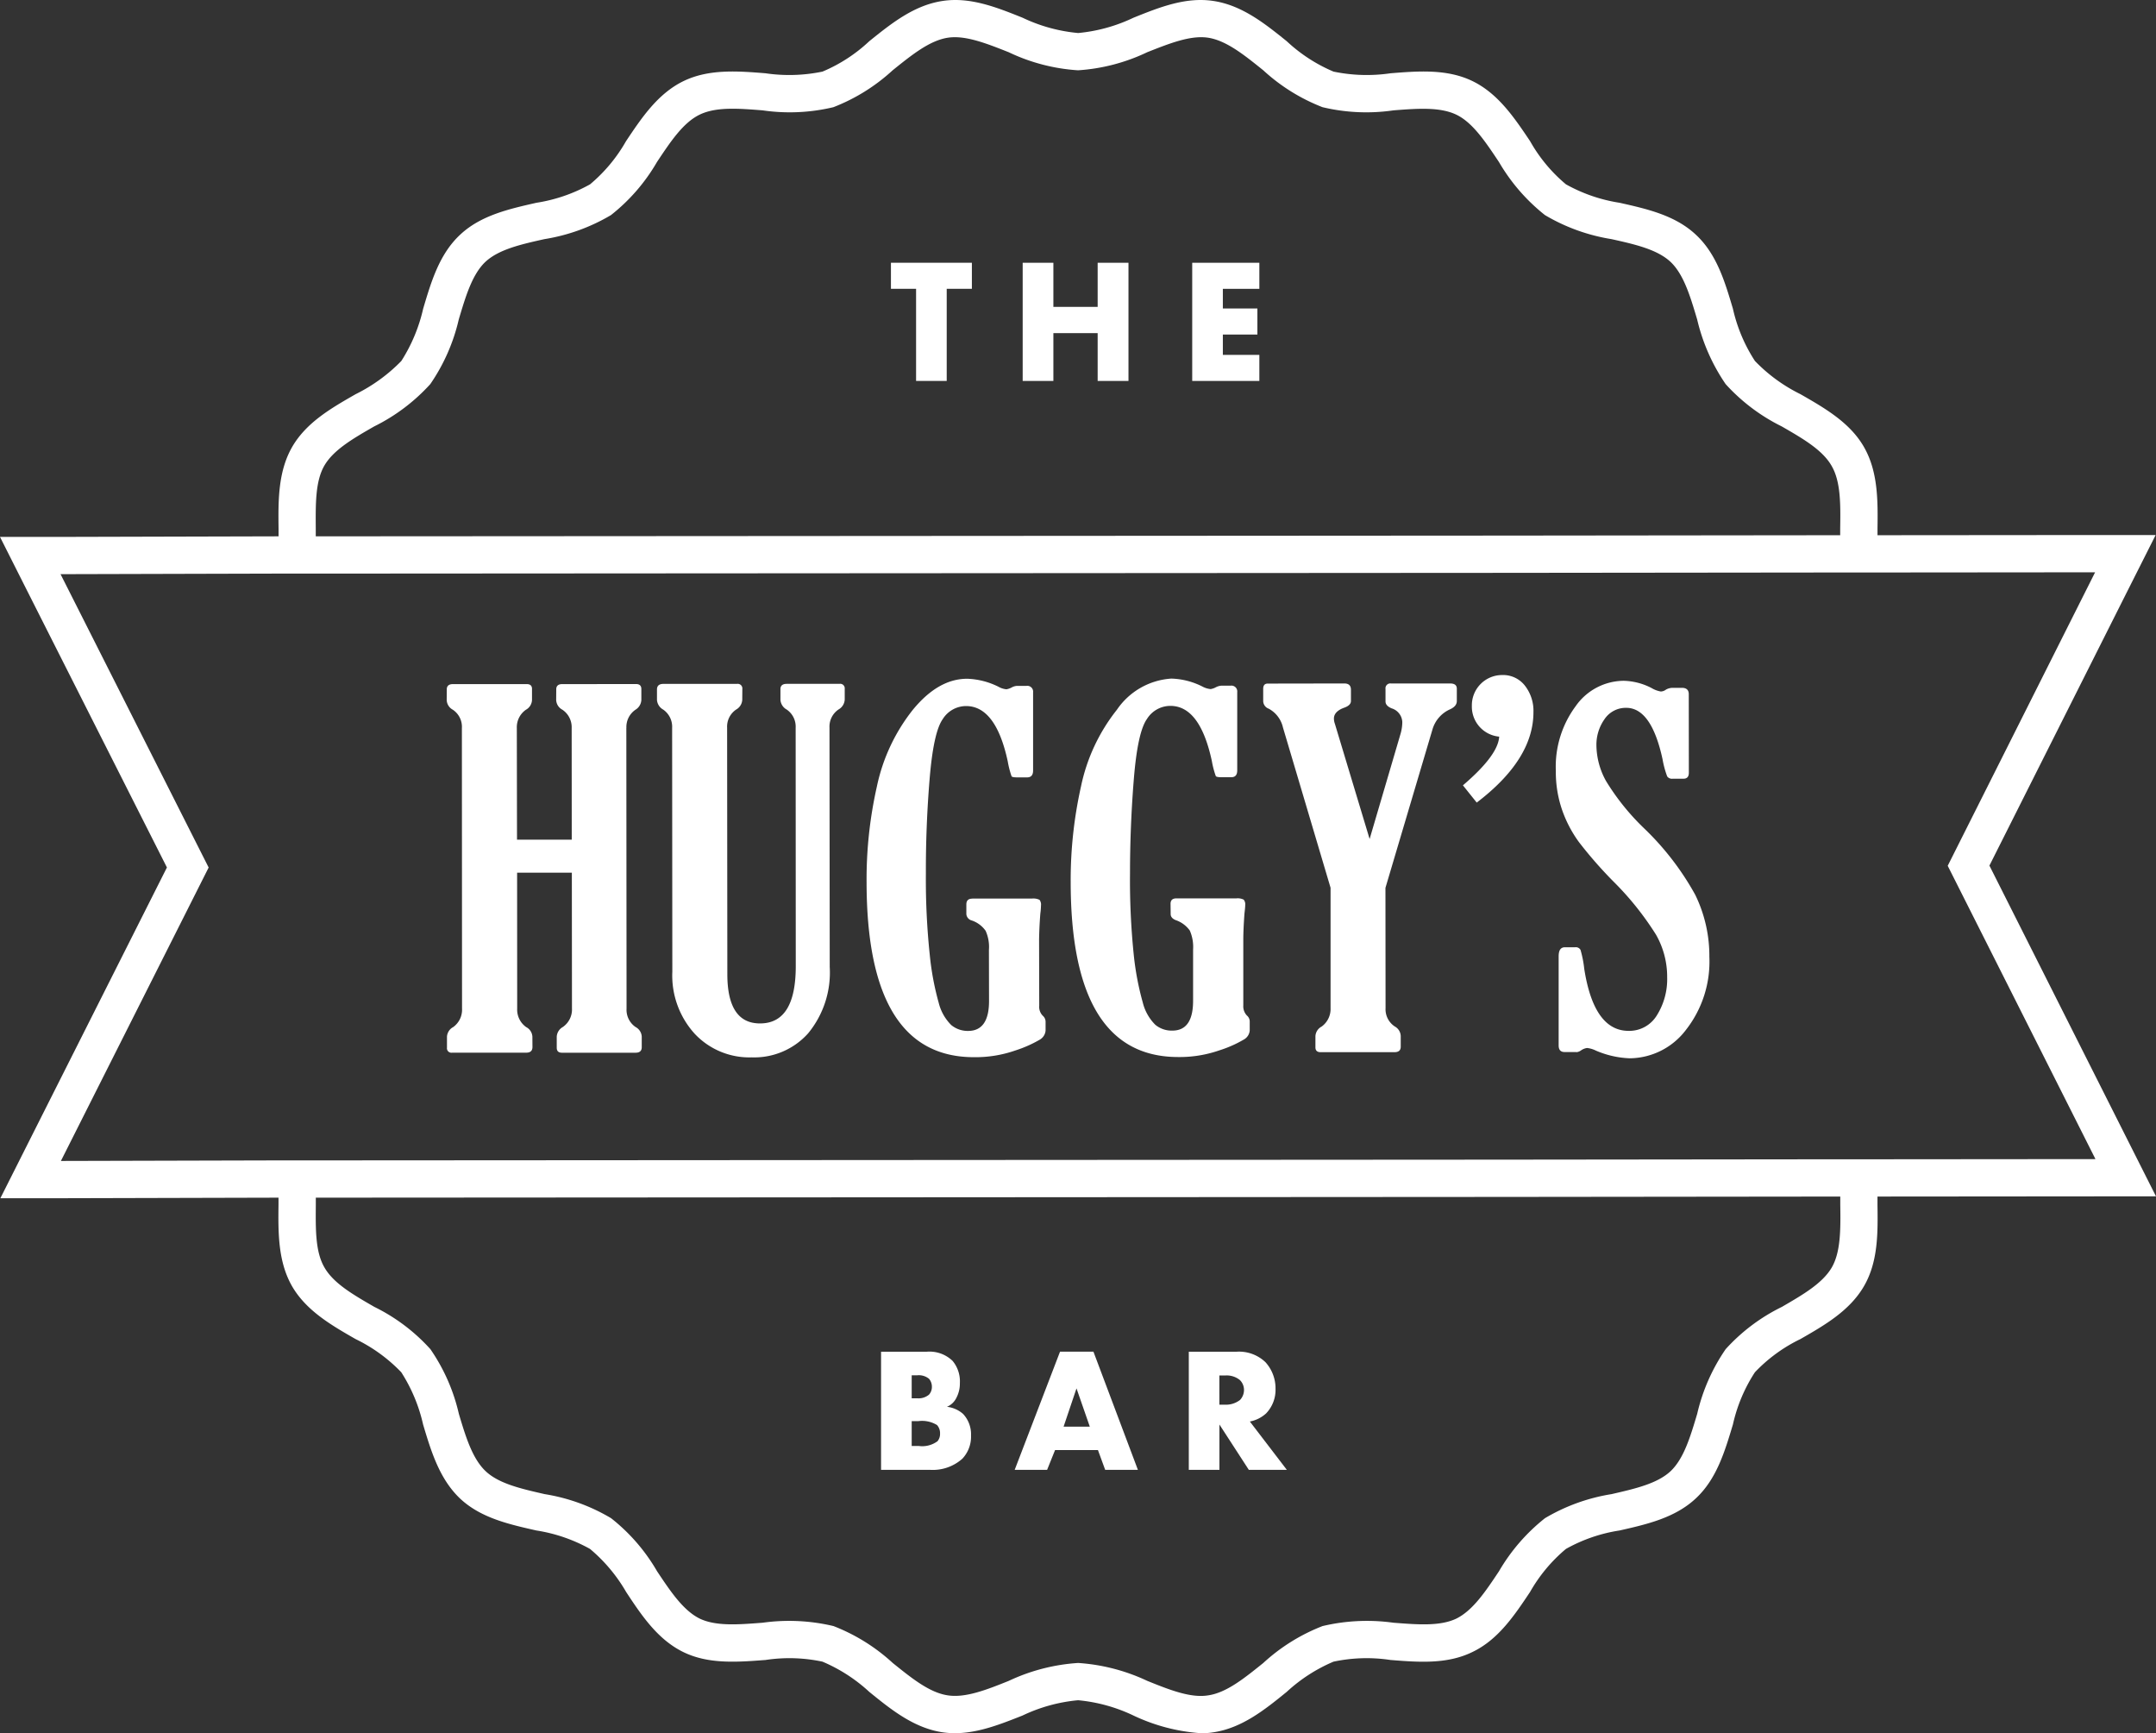 <?xml version="1.0" encoding="UTF-8"?> <svg xmlns="http://www.w3.org/2000/svg" viewBox="0 0 174.178 139.987"><rect x="0" y="0" width="174.178" height="139.987" fill="#333333" stroke="none"/><title>Fichier 1</title><g id="Calque_2" data-name="Calque 2"><g id="Calque_8_-_copie_2" data-name="Calque 8 - copie 2"><path d="M169.287,96.627h4.891l-2.2-4.365-11.258-22.35L171.95,47.578l2.2-4.365h-4.891l-17.58.015V42.7c.031-2.257.046-4.59-1.083-6.577s-3.176-3.16-5.147-4.289a13.172,13.172,0,0,1-3.672-2.679A12.9,12.9,0,0,1,140,24.942c-.648-2.182-1.31-4.425-3-5.99-1.67-1.565-3.943-2.077-6.155-2.574a12.954,12.954,0,0,1-4.335-1.49,12.579,12.579,0,0,1-2.9-3.491c-1.265-1.882-2.574-3.838-4.651-4.847-2.047-.993-4.364-.812-6.622-.632a13.188,13.188,0,0,1-4.606-.135,12.865,12.865,0,0,1-3.777-2.453c-1.776-1.43-3.612-2.9-5.915-3.251-2.242-.346-4.38.512-6.472,1.354A13.192,13.192,0,0,1,87.1,2.667a13.187,13.187,0,0,1-4.485-1.234C80.519.591,78.367-.267,76.14.079,73.837.425,72,1.9,70.225,3.33a12.679,12.679,0,0,1-3.778,2.453,13.182,13.182,0,0,1-4.605.135c-2.243-.18-4.575-.361-6.622.632-2.077,1.009-3.386,2.965-4.651,4.862a12.718,12.718,0,0,1-2.9,3.476,12.954,12.954,0,0,1-4.335,1.49c-2.2.5-4.485,1.009-6.155,2.574-1.686,1.565-2.348,3.808-2.995,5.99a13.252,13.252,0,0,1-1.762,4.214,13.491,13.491,0,0,1-3.687,2.679c-1.972,1.129-4,2.288-5.147,4.289-1.129,1.987-1.114,4.32-1.084,6.577v.617l-17.624.046H0l2.2,4.364L13.485,70.063,2.227,92.413.03,96.777H4.921L22.5,96.732v.557c-.03,2.258-.045,4.591,1.084,6.577,1.144,1.987,3.175,3.161,5.147,4.289a12.9,12.9,0,0,1,3.687,2.679,13.122,13.122,0,0,1,1.762,4.215c.647,2.167,1.324,4.409,2.995,5.99,1.67,1.565,3.958,2.076,6.155,2.573a13,13,0,0,1,4.335,1.49,13.023,13.023,0,0,1,2.919,3.477c1.25,1.9,2.559,3.853,4.636,4.861,2.047.993,4.379.8,6.622.632a12.829,12.829,0,0,1,4.605.136,13.083,13.083,0,0,1,3.778,2.438c1.776,1.445,3.612,2.919,5.915,3.266,2.227.331,4.379-.527,6.471-1.355a13.187,13.187,0,0,1,4.485-1.234,13.192,13.192,0,0,1,4.47,1.234,15.091,15.091,0,0,0,5.464,1.43,5.809,5.809,0,0,0,1.008-.075c2.3-.347,4.139-1.821,5.915-3.266a13.079,13.079,0,0,1,3.777-2.438,12.835,12.835,0,0,1,4.606-.136c2.258.181,4.575.361,6.622-.647,2.077-.993,3.386-2.95,4.651-4.846a12.723,12.723,0,0,1,2.9-3.477,12.787,12.787,0,0,1,4.335-1.49c2.212-.5,4.485-1.023,6.155-2.589,1.686-1.565,2.348-3.807,3-5.974a12.779,12.779,0,0,1,1.776-4.215,12.6,12.6,0,0,1,3.672-2.679c1.971-1.128,4-2.3,5.147-4.289s1.114-4.319,1.083-6.577v-.647ZM26.2,37.614c.737-1.279,2.333-2.2,4.033-3.175a15.183,15.183,0,0,0,4.53-3.417,15.225,15.225,0,0,0,2.3-5.222c.557-1.866,1.084-3.643,2.152-4.651,1.084-1.008,2.875-1.414,4.771-1.836a15.248,15.248,0,0,0,5.373-1.941,15.038,15.038,0,0,0,3.718-4.29c1.083-1.625,2.107-3.175,3.446-3.822s3.146-.5,5.087-.347a15.189,15.189,0,0,0,5.719-.256,15.162,15.162,0,0,0,4.786-2.98c1.536-1.234,2.98-2.407,4.47-2.633,1.415-.211,3.116.466,4.907,1.174a15.208,15.208,0,0,0,5.6,1.459A15.209,15.209,0,0,0,92.68,4.218c1.791-.708,3.492-1.385,4.907-1.174,1.49.226,2.934,1.4,4.469,2.633a15.166,15.166,0,0,0,4.787,2.98,15.254,15.254,0,0,0,5.734.256c1.926-.15,3.747-.286,5.072.347s2.363,2.2,3.446,3.822a15.257,15.257,0,0,0,3.718,4.29,15.241,15.241,0,0,0,5.373,1.941c1.9.422,3.687.828,4.771,1.836,1.068,1.008,1.595,2.785,2.152,4.651a15.516,15.516,0,0,0,2.3,5.222,15.183,15.183,0,0,0,4.53,3.417c1.7.978,3.3,1.9,4.033,3.19.738,1.265.723,3.1.692,5.042v.557l-27.391.03-95.66.06H25.51v-.647C25.5,40.73,25.465,38.894,26.2,37.614ZM147.99,102.361c-.752,1.294-2.348,2.212-4.033,3.191a15.041,15.041,0,0,0-4.545,3.416,15.263,15.263,0,0,0-2.3,5.223c-.557,1.866-1.084,3.627-2.152,4.635-1.084,1.009-2.875,1.415-4.771,1.851a15.243,15.243,0,0,0-5.373,1.942,15.239,15.239,0,0,0-3.718,4.289c-1.083,1.626-2.107,3.161-3.446,3.823-1.325.632-3.146.481-5.087.331a15.542,15.542,0,0,0-5.719.271,15.184,15.184,0,0,0-4.787,2.98c-1.535,1.234-2.979,2.408-4.469,2.619-1.415.226-3.116-.452-4.907-1.174a15.468,15.468,0,0,0-5.584-1.445,15.467,15.467,0,0,0-5.6,1.445c-1.791.722-3.492,1.385-4.907,1.174-1.49-.211-2.934-1.385-4.47-2.619a15.18,15.18,0,0,0-4.786-2.98,15.527,15.527,0,0,0-5.719-.271c-1.941.15-3.762.3-5.087-.331-1.339-.662-2.363-2.2-3.446-3.823a15.02,15.02,0,0,0-3.718-4.289,15.175,15.175,0,0,0-5.358-1.942c-1.911-.436-3.7-.842-4.771-1.851s-1.61-2.769-2.167-4.635a15.105,15.105,0,0,0-2.3-5.223,14.977,14.977,0,0,0-4.53-3.416c-1.7-.979-3.3-1.9-4.033-3.191-.738-1.264-.708-3.1-.693-5.042v-.587h.136l95.675-.06,27.346-.03v.677C148.7,99.26,148.713,101.1,147.99,102.361Zm.843-8.729-27.512.03-95.675.06H22.32l-17.4.045,11.936-23.7L4.891,46.374l17.414-.046h3.311l95.66-.06,27.542-.03h3.04l17.4-.015L157.351,69.928l11.936,23.689-17.414.015Z" style="fill:#fff"></path><path d="M50.6,58.788l.018,22.672a1.682,1.682,0,0,0,.732,1.492.93.93,0,0,1,.495.769v.862c0,.292-.167.442-.495.442H45.4c-.282,0-.422-.132-.422-.4l0-.9a.952.952,0,0,1,.48-.769,1.716,1.716,0,0,0,.75-1.5l-.01-10.972-4.422,0,.006,10.972a1.728,1.728,0,0,0,.728,1.5.927.927,0,0,1,.5.765l.006.859c-.006.292-.173.442-.5.441H36.529a.36.36,0,0,1-.419-.4v-.9a.942.942,0,0,1,.5-.765,1.726,1.726,0,0,0,.717-1.5L37.315,58.8a1.661,1.661,0,0,0-.732-1.477.929.929,0,0,1-.495-.782l.006-.841c-.006-.3.161-.446.495-.446l5.971,0c.279,0,.428.133.419.405v.883a.943.943,0,0,1-.492.783,1.718,1.718,0,0,0-.734,1.473l.015,9.021H46.19l-.006-9.023a1.7,1.7,0,0,0-.752-1.475.932.932,0,0,1-.5-.783l.006-.846c-.006-.291.158-.442.491-.438l5.962-.005c.279,0,.422.137.422.4v.891a.981.981,0,0,1-.476.783,1.69,1.69,0,0,0-.732,1.472" style="fill:#fff"></path><path d="M67.032,78.1a7.719,7.719,0,0,1-1.745,5.359A5.835,5.835,0,0,1,60.733,85.4a6.053,6.053,0,0,1-4.617-1.913,6.986,6.986,0,0,1-1.8-5.01L54.3,58.786a1.684,1.684,0,0,0-.725-1.476.974.974,0,0,1-.5-.782v-.841c0-.294.167-.443.495-.451h5.976a.371.371,0,0,1,.426.406l-.007.881a.958.958,0,0,1-.488.782,1.665,1.665,0,0,0-.735,1.477l.018,19.9c0,2.652.884,3.983,2.644,3.977q2.9,0,2.884-4.673l-.009-19.209a1.668,1.668,0,0,0-.729-1.472.966.966,0,0,1-.5-.783l0-.849c-.006-.291.164-.44.5-.44h4.271a.364.364,0,0,1,.422.4v.88a.977.977,0,0,1-.5.789,1.674,1.674,0,0,0-.731,1.468Z" style="fill:#fff"></path><path d="M78.555,72.573l4.826,0a1.141,1.141,0,0,1,.6.105.625.625,0,0,1,.118.45,5.919,5.919,0,0,1-.054.671c-.064.833-.091,1.524-.1,2.072l.012,5.359a1.019,1.019,0,0,0,.279.8.654.654,0,0,1,.234.52v.688a.938.938,0,0,1-.477.737,9.915,9.915,0,0,1-1.973.871,9.777,9.777,0,0,1-3.33.54q-8.673.009-8.681-14.136a34.033,34.033,0,0,1,.832-7.724,14.875,14.875,0,0,1,2.9-6.191c1.372-1.674,2.83-2.514,4.393-2.514a6.091,6.091,0,0,1,2.553.657,1.529,1.529,0,0,0,.625.193,1.4,1.4,0,0,0,.44-.158.99.99,0,0,1,.422-.117h.753a.469.469,0,0,1,.534.517v6.319q0,.555-.483.555h-.8c-.255,0-.41-.027-.455-.085a7.616,7.616,0,0,1-.31-1.211c-.643-2.981-1.767-4.461-3.363-4.465a2.228,2.228,0,0,0-1.888,1.055q-.751,1.051-1.063,4.867T74.8,70.556a58.009,58.009,0,0,0,.312,6.552A22.506,22.506,0,0,0,75.838,81a3.827,3.827,0,0,0,1.008,1.788,2.083,2.083,0,0,0,1.366.477c1.123,0,1.69-.806,1.69-2.413l-.009-4.135a3.158,3.158,0,0,0-.267-1.539,2.242,2.242,0,0,0-1.132-.838.576.576,0,0,1-.425-.514l0-.8c.009-.294.161-.445.483-.445" style="fill:#fff"></path><path d="M95.037,72.561h4.83a1.085,1.085,0,0,1,.607.1.6.6,0,0,1,.124.449c0,.1-.018.327-.061.674-.06.832-.091,1.518-.094,2.067l0,5.359a1.084,1.084,0,0,0,.289.809.634.634,0,0,1,.23.516v.691a.92.92,0,0,1-.476.735,9.578,9.578,0,0,1-1.97.871,9.768,9.768,0,0,1-3.336.541q-8.679,0-8.682-14.136a34.6,34.6,0,0,1,.835-7.725,14.784,14.784,0,0,1,2.9-6.189,5.765,5.765,0,0,1,4.392-2.515,5.922,5.922,0,0,1,2.547.659,1.7,1.7,0,0,0,.634.188,1.36,1.36,0,0,0,.438-.157,1.156,1.156,0,0,1,.428-.118h.746a.469.469,0,0,1,.535.522l0,6.314c0,.376-.158.557-.477.557h-.807c-.258,0-.4-.028-.447-.088a7.325,7.325,0,0,1-.318-1.211c-.641-2.981-1.758-4.462-3.354-4.462A2.233,2.233,0,0,0,92.66,58.07q-.755,1.055-1.062,4.869t-.307,7.6a58.378,58.378,0,0,0,.3,6.553,22.929,22.929,0,0,0,.734,3.887,3.823,3.823,0,0,0,1.008,1.788,2.06,2.06,0,0,0,1.369.472c1.126.005,1.685-.8,1.685-2.408l0-4.136a3.3,3.3,0,0,0-.267-1.539,2.315,2.315,0,0,0-1.132-.838c-.28-.112-.422-.284-.413-.516l-.009-.8c0-.3.154-.439.473-.444" style="fill:#fff"></path><path d="M111.927,71.71l.009,9.709a1.662,1.662,0,0,0,.752,1.49.916.916,0,0,1,.474.768l0,.861c0,.293-.164.441-.5.444l-5.977,0c-.279,0-.419-.136-.415-.4v-.9a.934.934,0,0,1,.5-.768,1.751,1.751,0,0,0,.723-1.5l0-9.712-3.849-12.956A2.3,2.3,0,0,0,102.5,57.24a.669.669,0,0,1-.449-.651v-.955c0-.284.122-.423.367-.423l6.187-.01c.358,0,.531.17.534.5l0,.917c0,.229-.179.41-.534.537-.559.2-.841.5-.841.879a1.271,1.271,0,0,0,.076.419l2.808,9.311,2.507-8.523a3.45,3.45,0,0,0,.133-.92,1.21,1.21,0,0,0-.862-1.11c-.333-.139-.494-.326-.494-.558V55.645a.392.392,0,0,1,.44-.444l4.768,0c.374,0,.553.137.553.425v.991c0,.282-.179.505-.553.675A2.555,2.555,0,0,0,115.73,58.9Z" style="fill:#fff"></path><path d="M127.359,84.97H126.4c-.316,0-.474-.17-.48-.517l0-7.216c0-.49.164-.728.51-.731h.826a.434.434,0,0,1,.431.214,8.907,8.907,0,0,1,.3,1.528q.783,5.011,3.585,5.012A2.609,2.609,0,0,0,133.858,82a5.5,5.5,0,0,0,.828-3.066,6.855,6.855,0,0,0-.9-3.44,24.107,24.107,0,0,0-3.436-4.293,34.248,34.248,0,0,1-2.8-3.2,9.973,9.973,0,0,1-1.348-2.574,9.4,9.4,0,0,1-.51-3.162,8.2,8.2,0,0,1,1.6-5.225,4.773,4.773,0,0,1,3.891-2.054,5.124,5.124,0,0,1,2.259.594,2.141,2.141,0,0,0,.731.271.741.741,0,0,0,.422-.156,1.141,1.141,0,0,1,.571-.141h.713c.368,0,.553.173.553.519l.006,6.338c0,.317-.14.48-.422.483h-.88a.472.472,0,0,1-.447-.184,7.666,7.666,0,0,1-.376-1.39q-.9-4.155-2.938-4.15a2.064,2.064,0,0,0-1.752.919,3.565,3.565,0,0,0-.652,2.126,6.053,6.053,0,0,0,.774,2.861,19.007,19.007,0,0,0,3.093,3.84,22.471,22.471,0,0,1,4.113,5.348,11.233,11.233,0,0,1,1.144,5.009,8.945,8.945,0,0,1-1.9,5.919,5.76,5.76,0,0,1-4.532,2.283,7.6,7.6,0,0,1-2.735-.621,2.13,2.13,0,0,0-.707-.211,1.064,1.064,0,0,0-.5.2.8.8,0,0,1-.361.139" style="fill:#fff"></path><path d="M119.3,64.821l-1.114-1.392q2.85-2.435,2.929-3.933a2.431,2.431,0,0,1-2.207-2.483,2.445,2.445,0,0,1,2.444-2.492,2.23,2.23,0,0,1,1.848.865,3.3,3.3,0,0,1,.683,2.137q0,3.811-4.583,7.3" style="fill:#fff"></path><path d="M76.483,23.328v7.44H74.008v-7.44H71.977V21.223h6.539v2.105Z" style="fill:#fff"></path><path d="M85.1,24.786h3.577V21.223h2.49v9.545h-2.49V26.906H85.1v3.862H82.62V21.223H85.1Z" style="fill:#fff"></path><path d="M101.74,23.328H98.791v1.587h2.791V27.02H98.791v1.643h2.949v2.105H96.316V21.223h5.424Z" style="fill:#fff"></path><path d="M71.179,118.717v-9.543h3.692a2.678,2.678,0,0,1,2.089.744,2.584,2.584,0,0,1,.586,1.788,2.46,2.46,0,0,1-.272,1.173,1.5,1.5,0,0,1-.772.745,2.363,2.363,0,0,1,1.3.572,2.4,2.4,0,0,1,.644,1.746,2.589,2.589,0,0,1-.7,1.874,3.584,3.584,0,0,1-2.588.9Zm2.475-5.78h.459a1.3,1.3,0,0,0,.943-.3.926.926,0,0,0,.229-.629.974.974,0,0,0-.229-.644,1.3,1.3,0,0,0-.943-.287h-.459Zm0,3.849h.559a2.075,2.075,0,0,0,1.531-.387.927.927,0,0,0,.2-.615.969.969,0,0,0-.244-.687,2.314,2.314,0,0,0-1.53-.314h-.516Z" style="fill:#fff"></path><path d="M88.7,117.115H85.237l-.644,1.6H81.974l3.663-9.543h2.7l3.591,9.543H89.285Zm-.657-1.888-1.075-3.091-1.043,3.091Z" style="fill:#fff"></path><path d="M99.9,109.174a3.085,3.085,0,0,1,2.331.844,3.143,3.143,0,0,1,.816,2.147,2.748,2.748,0,0,1-.759,1.989,2.683,2.683,0,0,1-1.315.658l2.989,3.905H100.89l-2.375-3.662v3.662H96.04v-9.543Zm-1.389,4.279h.473a1.853,1.853,0,0,0,1.2-.387,1.187,1.187,0,0,0,.316-.8,1.125,1.125,0,0,0-.329-.8,1.681,1.681,0,0,0-1.188-.372h-.473Z" style="fill:#fff"></path></g></g></svg> 
